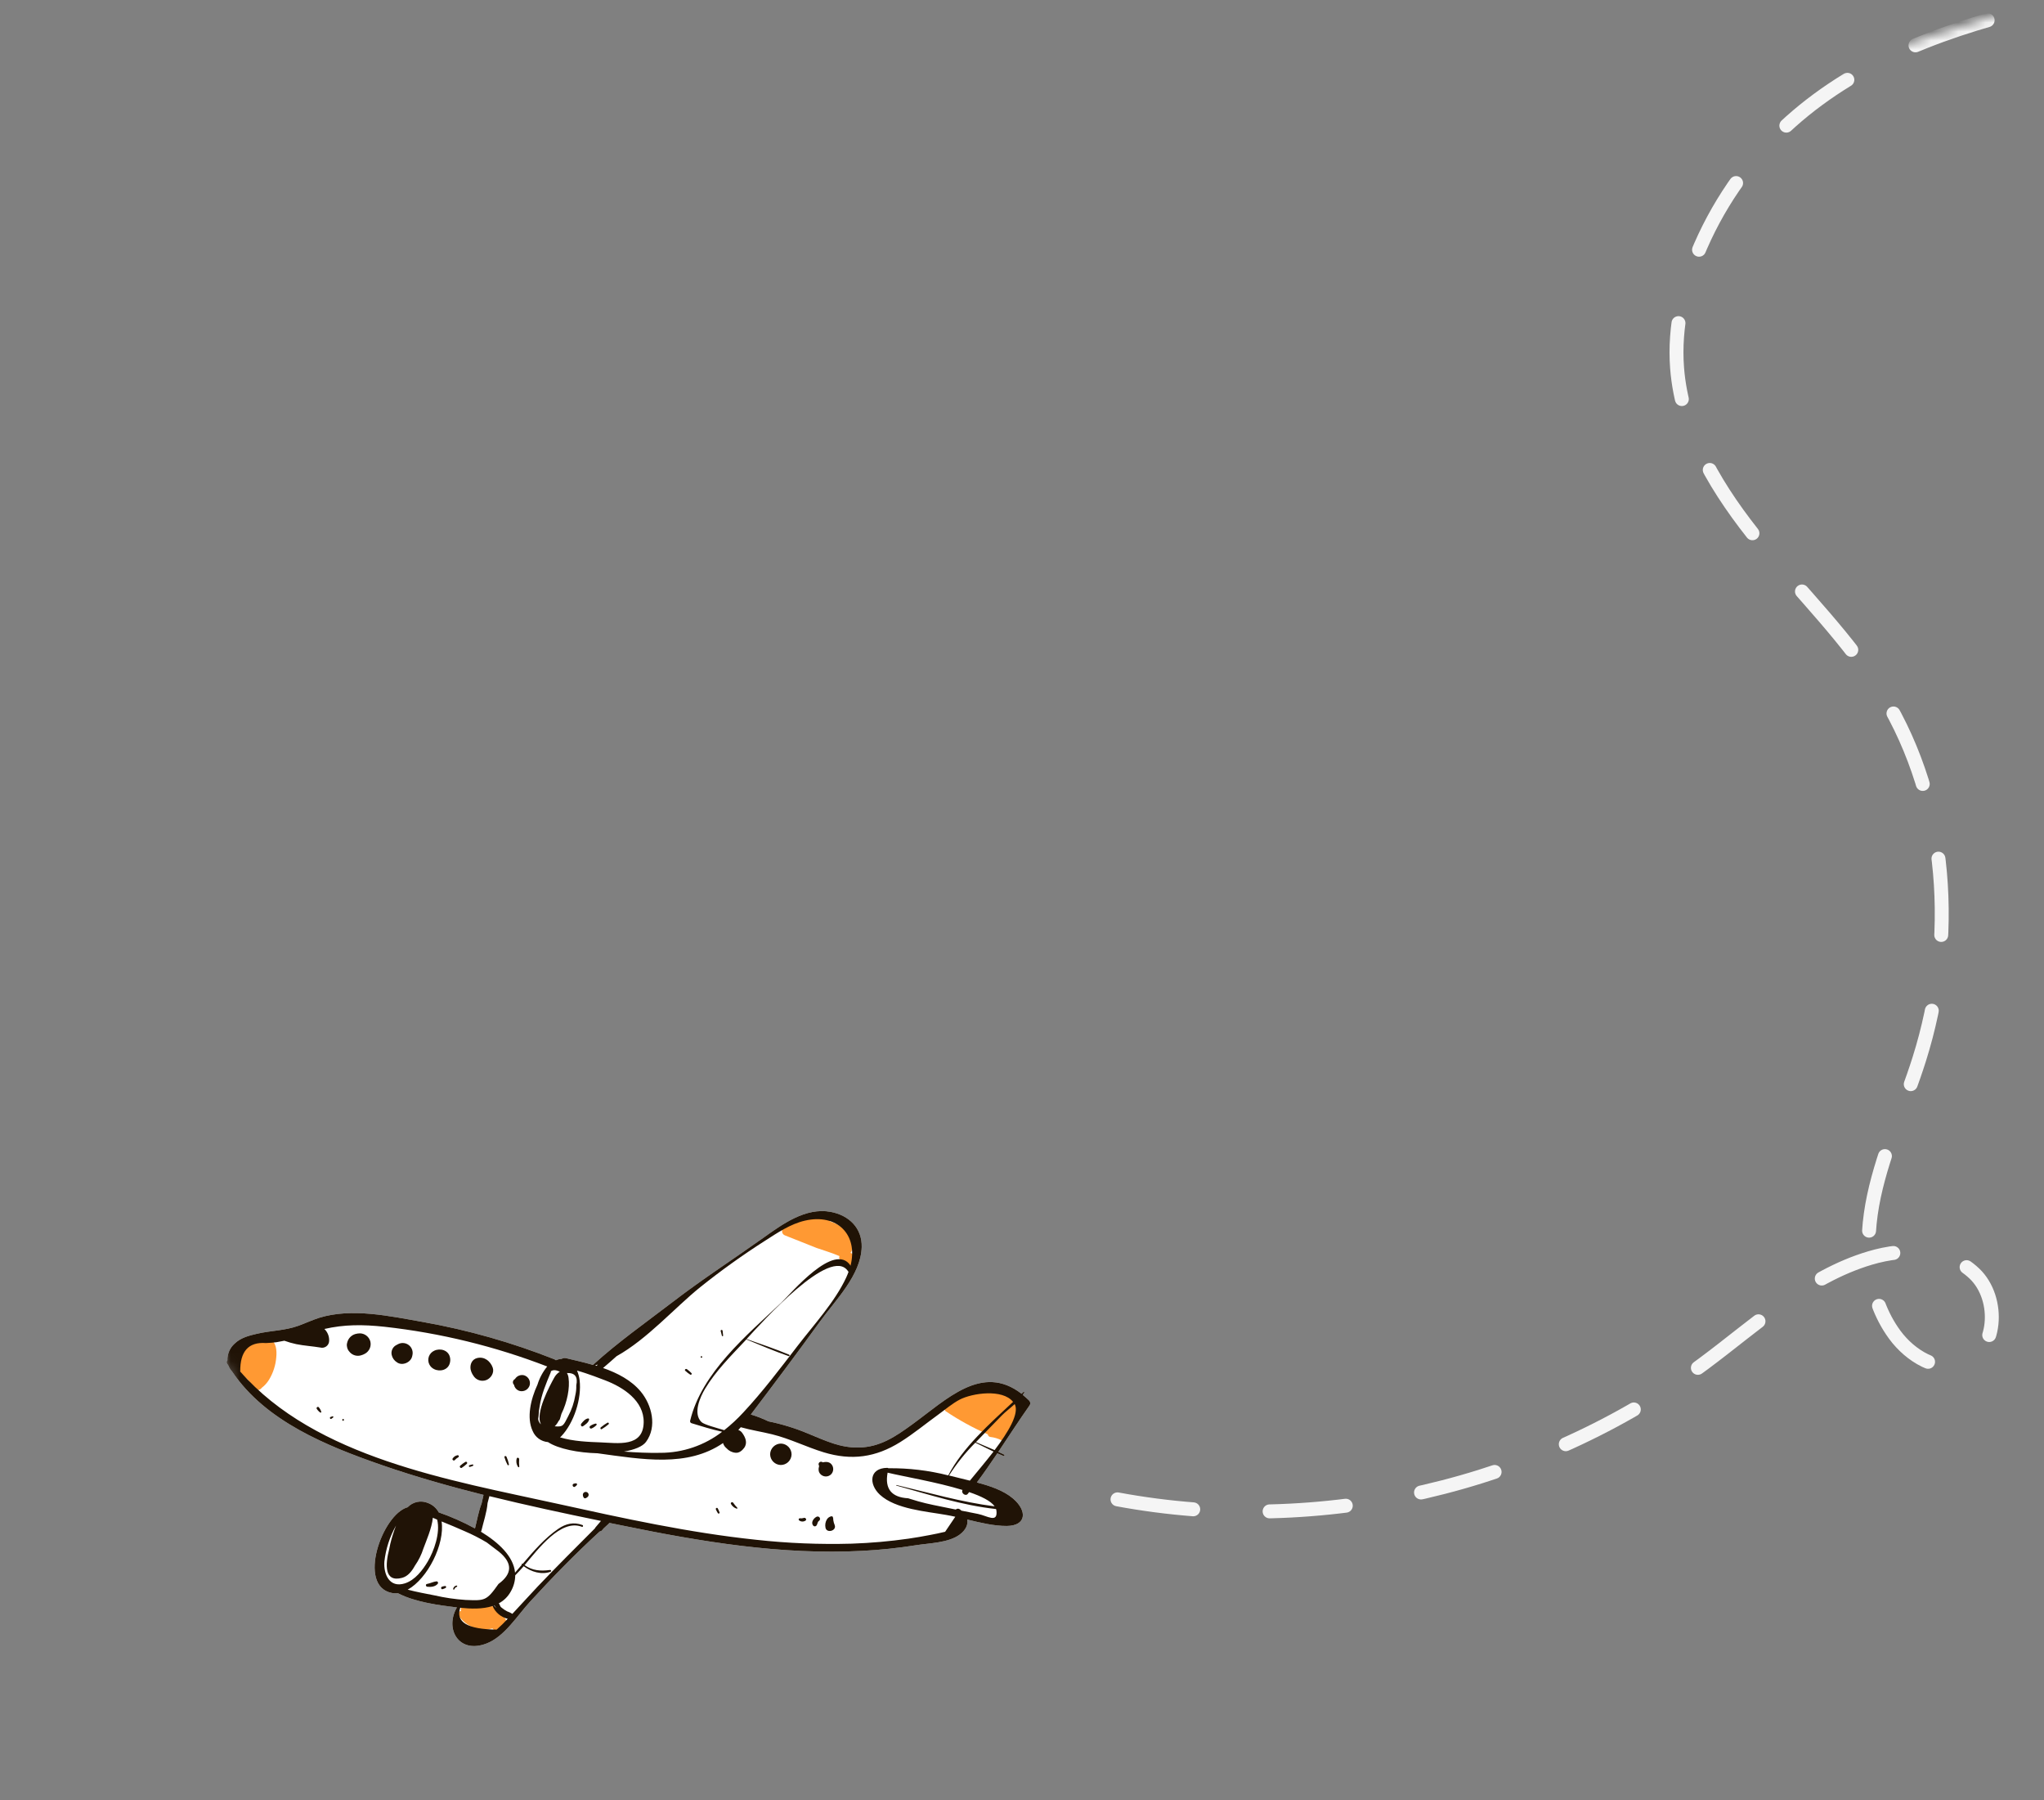 <svg width="226" height="199" viewBox="0 0 226 199" fill="none" xmlns="http://www.w3.org/2000/svg">
<rect x="0" y="0" width="226" height="199" fill="#808080" stroke="none"/>
<g clip-path="url(#clip0_1100_776)">
<mask id="mask0_1100_776" style="mask-type:luminance" maskUnits="userSpaceOnUse" x="0" y="-1" width="270" height="209">
<path d="M225.887 -0L0 73.17L43.361 207.233L269.248 134.063L225.887 -0Z" fill="white"/>
</mask>
<g mask="url(#mask0_1100_776)">
<path d="M113.777 154.803C113.544 154.575 113.313 154.373 113.081 154.186L113.251 153.95C113.294 153.889 113.209 153.819 113.151 153.871C113.092 153.924 113.013 154.007 112.955 154.069C108.588 150.687 104.692 154.673 100.862 157.453C99.005 158.8 97.311 159.966 94.94 160.008C92.859 160.045 91.282 159.25 89.391 158.485C87.964 157.882 86.479 157.423 84.96 157.113C84.335 156.81 83.686 156.557 83.019 156.358C85.59 152.969 88.143 149.565 90.638 146.12C92.336 143.756 95.196 140.955 95.276 137.849C95.33 135.76 93.882 134.34 91.846 133.958C89.068 133.444 86.516 135.32 84.396 136.83C81.103 139.176 77.687 141.382 74.478 143.843C71.521 146.111 68.299 148.37 65.563 150.875C64.535 150.578 63.506 150.348 62.562 150.124C62.406 150.091 62.242 150.119 62.107 150.204C61.886 150.218 61.67 150.27 61.467 150.36C61.424 150.32 61.375 150.288 61.322 150.265C56.622 148.4 51.744 147.015 46.763 146.13C43.097 145.486 38.923 144.546 35.278 145.672C34.507 145.922 33.775 146.265 33.013 146.543C31.48 147.1 29.974 147.067 28.411 147.433C27.516 147.642 26.617 147.866 25.93 148.532C25.672 148.764 25.468 149.049 25.332 149.368C25.196 149.687 25.132 150.031 25.143 150.377C25.099 150.418 25.07 150.472 25.06 150.532C25.05 150.591 25.061 150.652 25.09 150.705C25.143 150.797 25.207 150.882 25.264 150.975C25.358 151.207 25.493 151.42 25.662 151.605C29.382 157.135 36.181 159.853 42.28 161.97C45.95 163.237 49.69 164.297 53.462 165.244C53.393 165.561 53.316 165.878 53.249 166.193C52.906 167.081 52.741 168.08 52.517 168.953C51.234 168.252 49.894 167.659 48.512 167.178C48.259 166.707 47.844 166.342 47.344 166.15C46.964 165.984 46.542 165.939 46.135 166.021C45.728 166.103 45.357 166.309 45.071 166.61C42.264 167.384 39.456 175.289 43.301 176.08C43.53 176.129 43.765 176.14 43.997 176.113C45.939 177.119 48.614 177.452 50.473 177.678L50.519 177.684C49.144 180.054 50.715 182.848 53.782 181.676C55.802 180.905 57.194 178.581 58.606 177.049C61.049 174.385 63.576 171.799 66.239 169.352C66.257 169.344 66.274 169.334 66.29 169.322C66.311 169.316 66.319 169.284 66.337 169.268C66.374 169.271 66.411 169.266 66.446 169.253C66.481 169.239 66.512 169.217 66.537 169.19C66.611 169.112 66.675 169.029 66.743 168.95C66.949 168.736 67.187 168.565 67.385 168.343L68.862 168.642C77.554 170.429 86.437 171.903 95.346 171.431C97.33 171.328 99.308 171.12 101.27 170.808C102.719 170.577 104.868 170.554 106.11 169.634C106.763 169.15 107.057 168.55 106.948 167.971C108.42 168.328 109.938 168.686 111.311 168.679C113.481 168.663 113.615 167.029 112.023 165.657C110.977 164.755 109.467 164.252 108.011 163.869C108.795 162.819 109.539 161.739 110.272 160.65C110.499 160.752 110.729 160.853 110.961 160.944C111.047 160.978 111.11 160.837 111.027 160.794C110.817 160.683 110.602 160.579 110.386 160.483C111.54 158.76 112.667 157.011 113.858 155.325C113.905 155.243 113.924 155.145 113.909 155.05C113.894 154.955 113.847 154.868 113.777 154.803Z" fill="white"/>
<path d="M29.845 147.951C29.714 147.869 29.568 147.813 29.415 147.784C29.268 147.728 29.11 147.704 28.953 147.716C28.796 147.728 28.643 147.775 28.506 147.853C28.459 147.869 28.43 147.917 28.388 147.946C28.216 148.029 28.054 148.132 27.906 148.253C27.749 148.383 27.609 148.533 27.489 148.698L27.477 148.702C27.116 148.899 26.817 149.193 26.614 149.549C26.412 149.907 26.313 150.314 26.33 150.724C26.344 151.119 26.468 151.503 26.689 151.832C26.941 152.194 27.687 152.592 27.722 153.052C27.734 153.19 27.788 153.321 27.876 153.427C27.965 153.534 28.084 153.611 28.217 153.648C28.35 153.686 28.492 153.681 28.623 153.637C28.755 153.592 28.869 153.508 28.952 153.397C29.271 153.152 29.542 152.849 29.751 152.506C30.209 151.75 30.482 150.896 30.547 150.016C30.62 149.27 30.544 148.385 29.845 147.951Z" fill="#FF9933"/>
<path d="M55.686 178.728C56.002 178.406 55.759 177.928 55.392 177.818C54.12 177.409 52.777 177.26 51.445 177.38C51.365 177.384 51.287 177.407 51.217 177.446C51.148 177.486 51.088 177.541 51.043 177.607C50.998 177.673 50.969 177.749 50.958 177.828C50.948 177.907 50.955 177.988 50.981 178.064C50.736 178.109 50.533 178.364 50.724 178.624C50.733 178.654 50.768 178.672 50.787 178.699C51.272 179.35 51.96 179.821 52.743 180.037C52.763 180.048 52.784 180.059 52.805 180.068C52.875 180.142 52.963 180.197 53.061 180.227C53.159 180.256 53.263 180.258 53.363 180.235L54.459 180.004C54.505 180.083 54.569 180.15 54.646 180.199C54.722 180.248 54.81 180.279 54.901 180.289C54.992 180.298 55.084 180.286 55.169 180.253C55.255 180.22 55.331 180.168 55.393 180.101C55.538 179.939 55.674 179.774 55.809 179.606C55.865 179.542 55.906 179.468 55.93 179.387C55.953 179.306 55.959 179.222 55.946 179.139C55.933 179.056 55.903 178.976 55.856 178.907C55.809 178.837 55.747 178.778 55.675 178.735L55.686 178.728Z" fill="#FF9933"/>
<path d="M94.158 138.546C94.117 138.525 94.076 138.508 94.037 138.486C94.106 138.412 94.156 138.321 94.18 138.223C94.287 137.816 94.279 137.388 94.156 136.985C94.034 136.584 93.803 136.223 93.488 135.945C93.417 135.879 93.332 135.832 93.238 135.808C92.821 135.434 92.32 135.165 91.776 135.026C91.794 134.947 91.792 134.865 91.771 134.786C91.75 134.708 91.709 134.637 91.653 134.578C91.598 134.52 91.528 134.475 91.451 134.45C91.375 134.424 91.292 134.418 91.213 134.431C89.73 134.6 88.274 134.946 86.874 135.463C86.435 135.629 86.277 136.354 86.786 136.557C87.96 137.024 89.135 137.491 90.31 137.956C90.627 138.079 91.913 138.452 92.825 138.848C92.797 138.902 92.783 138.962 92.786 139.022C92.789 139.083 92.808 139.142 92.841 139.193C92.997 139.398 93.198 139.566 93.428 139.683C93.659 139.8 93.912 139.865 94.171 139.871C94.272 139.865 94.366 139.819 94.434 139.744C94.502 139.669 94.538 139.571 94.534 139.47C94.533 139.248 94.462 139.031 94.334 138.849C94.34 138.787 94.326 138.724 94.294 138.669C94.263 138.615 94.215 138.572 94.158 138.546Z" fill="#FF9933"/>
<path d="M112.013 154.504C110.626 153.426 108.615 153.533 106.965 153.694C106.856 153.705 106.753 153.746 106.666 153.812C106.58 153.878 106.513 153.967 106.473 154.068C105.732 154.409 105.05 154.867 104.454 155.424C104.425 155.457 104.404 155.496 104.39 155.537C104.377 155.579 104.373 155.622 104.376 155.665C104.381 155.709 104.393 155.75 104.414 155.789C104.435 155.827 104.463 155.86 104.497 155.887C104.495 155.905 104.498 155.924 104.506 155.941C104.515 155.957 104.527 155.971 104.544 155.981C106.021 156.975 107.586 157.834 109.218 158.549C109.225 158.623 109.257 158.694 109.31 158.746C109.363 158.8 109.433 158.833 109.507 158.841C109.94 158.89 110.36 159.017 110.747 159.216C110.817 159.245 110.892 159.254 110.966 159.241C111.04 159.229 111.109 159.197 111.165 159.147C111.222 159.097 111.263 159.033 111.284 158.962C111.305 158.89 111.306 158.813 111.286 158.741C111.336 158.702 111.379 158.655 111.413 158.602C112.17 157.372 113.52 155.666 112.013 154.504Z" fill="#FF9933"/>
<path d="M113.777 154.803C113.544 154.575 113.313 154.373 113.081 154.186L113.251 153.95C113.294 153.889 113.209 153.819 113.151 153.871C113.092 153.924 113.013 154.007 112.955 154.069C108.588 150.687 104.692 154.673 100.862 157.453C99.005 158.8 97.311 159.966 94.94 160.008C92.859 160.045 91.282 159.25 89.391 158.485C87.964 157.882 86.479 157.423 84.96 157.113C84.335 156.81 83.686 156.557 83.019 156.358C85.59 152.969 88.143 149.565 90.638 146.12C92.336 143.756 95.196 140.955 95.276 137.849C95.33 135.76 93.882 134.34 91.846 133.958C89.068 133.444 86.516 135.32 84.396 136.83C81.103 139.176 77.687 141.382 74.478 143.843C71.521 146.111 68.299 148.37 65.563 150.875C64.535 150.578 63.506 150.348 62.562 150.124C62.405 150.091 62.241 150.12 62.105 150.205C61.886 150.218 61.67 150.27 61.469 150.359C61.425 150.321 61.375 150.289 61.322 150.265C56.622 148.4 51.744 147.015 46.763 146.13C43.097 145.486 38.923 144.546 35.278 145.672C34.507 145.922 33.775 146.265 33.013 146.543C31.48 147.1 29.974 147.067 28.411 147.433C27.516 147.642 26.617 147.866 25.93 148.532C25.672 148.764 25.468 149.049 25.332 149.368C25.196 149.687 25.131 150.031 25.143 150.377C25.099 150.418 25.07 150.472 25.06 150.532C25.05 150.591 25.061 150.652 25.09 150.705C25.143 150.797 25.207 150.882 25.264 150.975C25.357 151.208 25.492 151.421 25.662 151.605C29.382 157.135 36.181 159.853 42.28 161.97C45.95 163.237 49.69 164.297 53.462 165.244C53.393 165.561 53.316 165.878 53.249 166.193C52.906 167.081 52.741 168.08 52.517 168.953C51.234 168.252 49.894 167.659 48.512 167.178C48.259 166.707 47.844 166.342 47.344 166.15C46.964 165.984 46.542 165.939 46.135 166.021C45.728 166.103 45.357 166.309 45.071 166.61C42.264 167.384 39.456 175.289 43.301 176.08C43.53 176.129 43.765 176.14 43.997 176.113C45.939 177.119 48.614 177.452 50.473 177.678L50.519 177.684C49.144 180.054 50.715 182.848 53.782 181.676C55.802 180.905 57.194 178.581 58.606 177.049C61.049 174.385 63.576 171.799 66.239 169.352C66.257 169.344 66.274 169.334 66.29 169.322C66.311 169.316 66.319 169.284 66.337 169.268C66.374 169.271 66.411 169.266 66.446 169.253C66.481 169.239 66.512 169.217 66.537 169.19C66.611 169.112 66.675 169.029 66.743 168.95C66.949 168.736 67.187 168.565 67.385 168.343L68.862 168.642C77.554 170.429 86.437 171.903 95.346 171.431C97.33 171.328 99.308 171.12 101.27 170.808C102.719 170.577 104.868 170.554 106.11 169.634C106.763 169.15 107.057 168.55 106.948 167.971C108.42 168.328 109.936 168.687 111.311 168.679C113.481 168.663 113.615 167.029 112.023 165.657C110.977 164.755 109.467 164.252 108.011 163.869C108.795 162.819 109.539 161.739 110.272 160.65C110.499 160.752 110.729 160.853 110.961 160.944C111.047 160.978 111.11 160.837 111.027 160.794C110.817 160.683 110.602 160.579 110.386 160.483C111.54 158.76 112.667 157.011 113.858 155.325C113.905 155.243 113.924 155.145 113.909 155.05C113.894 154.955 113.847 154.868 113.777 154.803ZM88.168 148.795C86.251 151.289 84.329 153.836 82.182 156.137C81.532 156.843 80.828 157.496 80.076 158.091C79.325 157.857 77.852 157.485 77.551 157.187C76.588 156.232 77.428 154.4 77.961 153.51C79.128 151.56 80.822 149.869 82.372 148.219L82.541 148.035C82.538 148.042 82.537 148.048 82.54 148.055C82.542 148.062 82.546 148.067 82.552 148.07C84.086 148.703 85.63 149.361 87.2 149.904C87.305 149.94 87.343 149.785 87.247 149.744C85.716 149.105 84.128 148.57 82.565 148.022C82.563 148.02 82.56 148.019 82.556 148.019C82.554 148.018 82.551 148.018 82.548 148.02C82.545 148.02 82.542 148.022 82.54 148.024C82.537 148.026 82.536 148.029 82.534 148.032C84.182 146.24 91.88 137.603 93.775 140.534C93.79 140.552 93.805 140.569 93.822 140.584C93.746 140.79 93.665 140.997 93.566 141.211C92.32 143.899 89.969 146.453 88.168 148.795ZM77.425 142.28C79.717 140.447 82.105 138.737 84.579 137.157C85.947 136.281 87.382 135.301 88.991 134.93C92.555 134.104 94.909 136.481 94.042 139.899C92.252 137.213 87.499 142.943 86.386 143.995C82.576 147.597 77.576 151.727 76.308 157.045C76.292 157.102 76.3 157.162 76.328 157.213C76.356 157.265 76.403 157.303 76.46 157.32C77.585 157.67 78.701 158.006 79.847 158.266C77.893 159.774 75.494 160.593 73.026 160.595C71.692 160.621 70.34 160.556 68.99 160.457C70.132 160.258 71.041 159.907 71.428 159.385C72.673 157.707 72.082 155.309 70.842 153.819C69.799 152.57 68.289 151.782 66.679 151.218C67.169 150.8 67.676 150.361 68.172 149.913C71.59 148.008 74.571 144.579 77.425 142.28ZM60.91 151.576C61.144 151.407 61.472 151.418 61.899 151.624C61.629 151.794 61.409 152.034 61.262 152.317C60.827 153.116 59.121 156.228 59.822 157.446C59.727 157.373 59.651 157.279 59.596 157.173C59.541 157.067 59.511 156.951 59.506 156.831C59.513 156.725 59.529 156.619 59.552 156.516C59.558 156.166 59.596 155.817 59.664 155.475C59.867 154.137 60.37 152.954 60.889 151.71C60.907 151.668 60.914 151.622 60.91 151.576ZM62.864 152.319C62.844 152.127 62.783 151.94 62.687 151.773C63.573 151.745 63.916 152.186 63.718 153.138C63.73 153.502 63.694 153.866 63.611 154.222C63.479 155.035 63.213 155.822 62.823 156.549C62.299 157.556 62.297 157.755 61.334 157.661C61.508 157.495 61.651 157.299 61.757 157.083C61.827 157.022 61.879 156.945 61.91 156.858C61.971 156.669 62.021 156.48 62.076 156.286C62.72 154.989 63.018 153.406 62.864 152.319ZM62.039 158.782C63.461 157.303 64.338 154.582 64.086 152.56C64.04 152.197 63.943 151.84 63.799 151.503C64.987 151.828 66.593 152.461 66.93 152.589C68.892 153.342 71.218 154.827 71.17 157.238C71.114 160.01 68.305 159.511 66.386 159.438C65.138 159.391 63.381 159.334 61.919 158.883C61.959 158.847 62.001 158.823 62.039 158.782ZM66.101 150.835C66.057 150.884 66.007 150.931 65.963 150.981L65.799 150.931L66.101 150.835ZM42.499 172.62C42.655 171.218 43.094 169.861 43.791 168.633C43.531 169.295 43.318 169.974 43.151 170.666C43.107 170.841 43.067 171.038 43.033 171.248C42.591 172.945 42.469 174.946 44.459 174.413C45.089 174.242 45.528 173.704 45.874 173.073C46.283 172.49 46.6 171.848 46.816 171.17C47.09 170.413 47.752 168.929 47.858 167.771L48.337 167.979C48.706 169.463 47.97 171.464 47.307 172.591C46.74 173.552 45.9 174.661 44.769 175.024C43.057 175.566 42.4 174.015 42.499 172.62ZM48.051 176.354C47.097 176.164 46.073 175.983 45.079 175.719C47.282 174.506 49.203 170.677 48.826 168.18C49.677 168.531 50.531 168.871 51.369 169.253C52.213 169.614 53.032 170.032 53.82 170.502L55.162 171.52C56.684 172.766 56.67 173.956 55.117 175.089C53.78 176.99 53.599 176.935 51.478 176.856C50.324 176.78 49.178 176.613 48.051 176.354ZM54.765 177.596C54.788 177.629 54.816 177.658 54.847 177.681C54.852 177.699 54.857 177.716 54.864 177.732C54.772 177.641 54.686 177.552 54.615 177.469L54.653 177.456C54.697 177.497 54.735 177.544 54.765 177.596ZM54.929 180.133C51.698 180.109 50.351 179.305 50.889 177.72C52.048 177.844 53.352 177.888 54.461 177.529C54.611 177.878 54.841 178.186 55.132 178.432C55.422 178.677 55.766 178.852 56.135 178.942C55.752 179.357 55.349 179.752 54.927 180.126L54.929 180.133ZM65.849 168.826C65.819 168.858 65.797 168.897 65.784 168.94C63.66 171.071 61.526 173.189 59.452 175.371C58.504 176.372 57.586 177.402 56.639 178.406C56.639 178.406 56.633 178.387 56.631 178.38C56.455 178.273 56.268 178.186 56.074 178.118C55.865 178.011 55.669 177.882 55.489 177.732C55.465 177.714 55.421 177.674 55.368 177.629C55.303 177.525 55.248 177.415 55.205 177.301C55.179 177.278 55.162 177.258 55.14 177.239C55.696 176.946 56.154 176.499 56.46 175.952C56.785 175.4 56.96 174.774 56.968 174.134C57.238 173.853 57.503 173.581 57.731 173.323L57.903 173.125C58.724 173.752 59.878 174.103 60.874 173.739C60.897 173.73 60.916 173.712 60.927 173.69C60.938 173.668 60.941 173.642 60.934 173.618C60.928 173.594 60.913 173.573 60.893 173.559C60.872 173.545 60.847 173.538 60.822 173.541C59.777 173.688 58.862 173.62 58.003 173.009C59.503 171.228 62.019 167.867 64.341 168.772C64.463 168.819 64.523 168.62 64.4 168.575C63.42 168.219 62.58 168.413 61.716 169.001C60.266 169.989 58.991 171.467 57.801 172.86C57.73 172.807 57.63 172.899 57.7 172.962C57.444 173.263 57.192 173.559 56.947 173.843C56.788 172.053 55.144 170.516 53.178 169.316C53.198 169.286 53.214 169.251 53.225 169.216C53.449 168.252 53.825 167.177 53.909 166.145C53.975 165.891 54.043 165.635 54.111 165.383C58.203 166.389 62.332 167.279 66.448 168.121L65.849 168.826ZM104.501 169.321C103.927 169.458 103.351 169.58 102.771 169.687C102.004 169.834 101.232 169.97 100.458 170.081C98.373 170.379 96.273 170.564 94.167 170.635C90.641 170.734 87.112 170.591 83.607 170.206C76.184 169.427 68.874 167.82 61.597 166.217C49.816 163.619 34.905 161.155 26.564 151.608C26.536 149.38 27.473 148.319 29.4 148.46C29.795 148.446 30.187 148.414 30.579 148.365C30.88 148.317 31.163 148.261 31.44 148.203C31.867 148.358 32.305 148.484 32.75 148.579C33.634 148.758 34.532 148.807 35.418 148.955C35.531 148.985 35.648 148.989 35.762 148.967C35.877 148.945 35.984 148.898 36.078 148.829C36.172 148.76 36.248 148.67 36.303 148.568C36.357 148.465 36.388 148.352 36.392 148.236C36.406 147.989 36.366 147.742 36.275 147.512C36.185 147.283 36.046 147.075 35.868 146.903C38.043 146.406 40.077 146.395 42.538 146.662C48.692 147.347 54.73 148.822 60.504 151.05C60.018 151.643 59.652 152.324 59.427 153.056C58.672 154.687 58.212 156.714 58.889 158.168C59.03 158.512 59.263 158.809 59.563 159.028C59.863 159.247 60.218 159.378 60.588 159.408C61.743 160.16 63.932 160.588 66.065 160.643C71.049 161.326 75.995 162.216 79.944 159.515C80.01 159.74 80.145 159.94 80.329 160.087C80.582 160.372 80.935 160.551 81.316 160.585C81.712 160.638 82.061 160.344 82.275 160.054C82.694 159.486 82.408 158.859 82.05 158.371C81.945 158.23 81.8 158.125 81.633 158.068C81.727 157.971 81.826 157.863 81.906 157.765C83.05 158.089 84.197 158.258 85.379 158.549C87.352 159.035 89.149 159.949 91.086 160.539C94.154 161.472 96.816 161.105 99.531 159.412C100.997 158.497 102.345 157.379 103.738 156.371C104.481 155.835 105.31 155.124 106.129 154.703C107.5 153.999 110.839 153.496 112.011 154.961C109.412 157.4 106.461 159.983 104.847 163.088C102.686 162.539 100.463 162.274 98.232 162.299C98.192 162.27 98.145 162.255 98.096 162.255C96.09 162.28 96.039 164.071 97.289 165.226C99.029 166.832 102.43 167.067 104.636 167.462C104.958 167.517 105.29 167.589 105.624 167.659L104.501 169.321ZM109.977 166.511C106.295 166.043 102.743 165.01 99.126 164.156C99.09 164.148 99.074 164.204 99.109 164.214C102.707 165.206 106.393 166.408 110.132 166.807C110.152 166.865 110.167 166.925 110.174 166.986C110.333 168.421 109.145 167.545 108.124 167.347C107.518 167.229 106.912 167.105 106.304 166.986C106.251 166.935 106.194 166.887 106.134 166.844C106.069 166.792 105.986 166.765 105.903 166.769C105.819 166.772 105.739 166.805 105.678 166.862C105.401 166.809 105.125 166.759 104.862 166.699C103.749 166.469 102.615 166.267 101.505 165.95L100.414 165.619C98.567 165.515 97.809 164.571 98.141 162.787C99.881 163.208 103.586 163.828 106.427 164.701C106.228 165.024 106.75 165.448 107.007 165.129L107.155 164.936C108.502 165.393 109.556 165.917 109.977 166.511ZM107.241 163.67C106.791 163.556 106.354 163.455 105.952 163.352C105.612 163.265 105.273 163.18 104.931 163.1C105.767 161.788 106.743 160.571 107.842 159.471C108.511 159.79 109.179 160.136 109.853 160.456C108.927 161.645 107.946 162.807 107.234 163.672L107.241 163.67ZM109.975 160.295C109.293 159.998 108.591 159.707 107.908 159.41L108.797 158.488C109.453 157.814 110.107 157.139 110.764 156.467C111.123 156.092 111.705 155.66 112.193 155.204C112.733 156.239 111.474 158.31 109.968 160.298L109.975 160.295Z" fill="#201306"/>
<path d="M39.812 147.388C39.632 147.388 39.452 147.414 39.279 147.464C39.024 147.54 38.799 147.693 38.634 147.902C38.469 148.111 38.373 148.365 38.358 148.63C38.369 148.56 38.378 148.491 38.39 148.423C38.345 148.555 38.336 148.695 38.363 148.831C38.388 149.052 38.484 149.259 38.637 149.42C38.658 149.445 38.682 149.471 38.703 149.497C38.853 149.653 39.041 149.766 39.25 149.824C39.458 149.882 39.678 149.883 39.887 149.826C40.059 149.783 40.224 149.715 40.377 149.624C40.604 149.492 40.783 149.289 40.886 149.047C40.989 148.805 41.01 148.536 40.947 148.281C40.879 148.03 40.731 147.808 40.527 147.648C40.323 147.487 40.072 147.396 39.812 147.388Z" fill="#201306"/>
<path d="M44.004 148.585C43.916 148.626 43.83 148.672 43.748 148.724C43.575 148.832 43.44 148.992 43.361 149.18C43.283 149.368 43.264 149.576 43.309 149.774C43.346 149.942 43.417 150.101 43.516 150.241C43.616 150.381 43.743 150.499 43.889 150.589C44.465 151.014 45.415 150.613 45.569 149.934L45.593 149.83C45.646 149.623 45.638 149.404 45.569 149.202C45.501 149 45.375 148.821 45.206 148.69C45.038 148.558 44.834 148.478 44.621 148.459C44.407 148.441 44.193 148.485 44.004 148.585Z" fill="#201306"/>
<path d="M48.018 149.304C47.88 149.366 47.755 149.454 47.653 149.565C47.55 149.675 47.47 149.806 47.419 149.949C47.368 150.09 47.346 150.242 47.355 150.392C47.364 150.543 47.404 150.69 47.472 150.825C47.584 151.049 47.768 151.231 47.994 151.339C48.637 151.668 49.552 151.447 49.741 150.657C49.797 150.452 49.801 150.236 49.75 150.03C49.578 149.239 48.67 148.994 48.018 149.304Z" fill="#201306"/>
<path d="M52.752 150.119C52.18 150.263 51.953 150.813 52.03 151.348C52.08 151.6 52.181 151.84 52.328 152.051C52.472 152.294 52.698 152.477 52.965 152.567C53.232 152.658 53.523 152.65 53.785 152.545C54.288 152.341 54.672 151.741 54.482 151.183C54.225 150.461 53.554 149.919 52.752 150.119Z" fill="#201306"/>
<path d="M57.953 152.025C57.765 151.976 57.566 151.988 57.385 152.059C57.205 152.131 57.051 152.258 56.948 152.423C56.912 152.45 56.876 152.474 56.842 152.504C56.801 152.539 56.767 152.583 56.745 152.632C56.722 152.681 56.71 152.734 56.709 152.788C56.708 152.843 56.719 152.896 56.741 152.946C56.762 152.996 56.794 153.04 56.834 153.076C56.864 153.234 56.937 153.381 57.046 153.501C57.154 153.62 57.293 153.707 57.448 153.753C57.678 153.814 57.923 153.783 58.131 153.667C58.339 153.551 58.494 153.36 58.563 153.132C58.625 152.904 58.596 152.662 58.482 152.455C58.368 152.249 58.179 152.094 57.953 152.025Z" fill="#201306"/>
<path d="M86.358 159.572C86.045 159.57 85.743 159.692 85.517 159.91C85.292 160.128 85.161 160.427 85.152 160.739C85.152 161.052 85.274 161.352 85.491 161.576C85.709 161.8 86.007 161.93 86.319 161.939C86.633 161.941 86.935 161.82 87.16 161.601C87.385 161.383 87.515 161.085 87.522 160.772C87.522 160.46 87.401 160.161 87.183 159.937C86.966 159.714 86.671 159.582 86.358 159.572Z" fill="#201306"/>
<path d="M91.881 162.981C92.01 162.854 92.093 162.688 92.118 162.51C92.144 162.332 92.11 162.15 92.024 161.992C91.789 161.579 91.379 161.554 90.975 161.648L90.912 161.612C90.861 161.583 90.802 161.572 90.744 161.58C90.686 161.588 90.632 161.614 90.591 161.654C90.549 161.695 90.521 161.748 90.511 161.806C90.502 161.863 90.511 161.922 90.539 161.974C90.545 161.994 90.552 162.018 90.571 162.035C90.47 162.405 90.466 162.761 90.804 163.03C90.96 163.152 91.154 163.215 91.352 163.206C91.55 163.197 91.737 163.117 91.881 162.981Z" fill="#201306"/>
<path d="M92.136 168.043C92.138 167.921 92.121 167.8 92.085 167.684C92.072 167.659 92.052 167.639 92.027 167.625C92.003 167.611 91.975 167.604 91.947 167.604C91.837 167.621 91.731 167.663 91.639 167.727C91.547 167.791 91.471 167.875 91.415 167.973C91.262 168.239 91.211 168.552 91.27 168.854C91.376 169.527 92.526 169.224 92.292 168.587C92.218 168.413 92.165 168.23 92.136 168.043Z" fill="#201306"/>
<path d="M90.294 167.657C89.944 167.828 89.617 168.309 89.926 168.655C89.95 168.68 89.981 168.699 90.014 168.71C90.047 168.722 90.082 168.726 90.118 168.721C90.152 168.718 90.186 168.706 90.215 168.687C90.245 168.668 90.27 168.642 90.289 168.613C90.403 168.453 90.374 168.235 90.554 168.115C90.609 168.077 90.647 168.021 90.663 167.956C90.678 167.892 90.669 167.823 90.636 167.766C90.603 167.708 90.55 167.665 90.486 167.645C90.423 167.624 90.354 167.629 90.294 167.657Z" fill="#201306"/>
<path d="M88.863 167.795C88.724 167.839 88.578 167.851 88.434 167.83C88.408 167.83 88.384 167.837 88.362 167.851C88.341 167.865 88.325 167.885 88.315 167.908C88.305 167.931 88.302 167.956 88.307 167.981C88.311 168.006 88.323 168.029 88.34 168.046C88.435 168.128 88.554 168.176 88.679 168.187C88.803 168.196 88.928 168.166 89.035 168.101C89.255 168.017 89.068 167.699 88.863 167.795Z" fill="#201306"/>
<path d="M64.849 164.928C64.795 164.912 64.737 164.911 64.683 164.925C64.628 164.938 64.578 164.966 64.538 165.006C64.498 165.045 64.469 165.095 64.454 165.149C64.44 165.203 64.44 165.26 64.454 165.315C64.457 165.376 64.477 165.435 64.51 165.486C64.518 165.512 64.532 165.537 64.55 165.559C64.569 165.579 64.592 165.596 64.618 165.607C64.644 165.617 64.672 165.623 64.7 165.622C64.728 165.62 64.756 165.613 64.781 165.6C64.858 165.561 64.929 165.512 64.993 165.454C65.031 165.414 65.059 165.365 65.073 165.312C65.087 165.258 65.087 165.202 65.072 165.149C65.058 165.096 65.029 165.048 64.99 165.009C64.951 164.97 64.902 164.942 64.849 164.928Z" fill="#201306"/>
<path d="M63.687 163.965C63.604 163.969 63.521 163.983 63.441 164.006C63.175 164.092 63.373 164.486 63.574 164.338C63.649 164.288 63.717 164.229 63.777 164.161C63.829 164.098 63.803 163.953 63.687 163.965Z" fill="#201306"/>
<path d="M65.006 156.793C64.681 156.856 64.464 157.132 64.266 157.377C64.156 157.511 64.294 157.77 64.47 157.648C64.741 157.459 65.048 157.261 65.137 156.927C65.142 156.908 65.142 156.889 65.138 156.87C65.133 156.852 65.123 156.836 65.11 156.822C65.097 156.808 65.08 156.798 65.062 156.794C65.044 156.789 65.024 156.788 65.006 156.793Z" fill="#201306"/>
<path d="M65.855 157.362C65.646 157.408 65.447 157.494 65.27 157.614C65.232 157.635 65.205 157.67 65.194 157.711C65.182 157.752 65.187 157.796 65.208 157.833C65.229 157.871 65.264 157.898 65.305 157.909C65.346 157.921 65.391 157.916 65.428 157.894C65.623 157.807 65.8 157.682 65.947 157.527C65.962 157.511 65.971 157.492 65.974 157.471C65.977 157.45 65.972 157.429 65.962 157.411C65.952 157.392 65.936 157.377 65.917 157.369C65.897 157.36 65.876 157.358 65.855 157.362Z" fill="#201306"/>
<path d="M66.54 157.972C66.807 157.815 67.058 157.635 67.293 157.433C67.31 157.414 67.321 157.39 67.322 157.365C67.323 157.339 67.316 157.314 67.301 157.294C67.285 157.273 67.263 157.259 67.239 157.253C67.214 157.248 67.188 157.25 67.165 157.262C66.906 157.412 66.66 157.585 66.431 157.777C66.325 157.858 66.43 158.057 66.54 157.972Z" fill="#201306"/>
<path d="M48.275 174.8C47.913 174.83 47.57 175.029 47.205 175.09C47.019 175.124 47.084 175.388 47.242 175.397C47.65 175.446 48.141 175.398 48.413 175.053C48.428 175.028 48.436 174.999 48.437 174.971C48.437 174.941 48.43 174.913 48.416 174.887C48.402 174.861 48.382 174.84 48.357 174.825C48.332 174.81 48.304 174.801 48.275 174.8Z" fill="#201306"/>
<path d="M49.223 175.315C49.103 175.326 48.985 175.351 48.871 175.39C48.697 175.446 48.771 175.723 48.944 175.664C49.06 175.63 49.172 175.584 49.278 175.525C49.359 175.473 49.34 175.308 49.223 175.315Z" fill="#201306"/>
<path d="M50.456 175.268C50.366 175.285 50.283 175.332 50.22 175.398C50.156 175.465 50.115 175.55 50.102 175.641C50.1 175.658 50.104 175.674 50.113 175.688C50.122 175.702 50.136 175.713 50.152 175.718C50.168 175.722 50.185 175.721 50.2 175.713C50.215 175.707 50.227 175.694 50.234 175.679C50.257 175.616 50.293 175.558 50.341 175.51C50.389 175.462 50.447 175.426 50.511 175.403C50.529 175.395 50.543 175.381 50.55 175.364C50.558 175.346 50.558 175.326 50.551 175.308C50.544 175.29 50.53 175.276 50.512 175.268C50.495 175.26 50.474 175.26 50.456 175.268Z" fill="#201306"/>
<path d="M35.021 155.728C35.122 155.892 35.256 156.032 35.414 156.142C35.427 156.149 35.441 156.153 35.456 156.151C35.47 156.15 35.484 156.145 35.496 156.136C35.507 156.128 35.516 156.116 35.521 156.103C35.526 156.089 35.526 156.074 35.523 156.06C35.468 155.876 35.373 155.705 35.247 155.559C35.145 155.437 34.938 155.592 35.021 155.728Z" fill="#201306"/>
<path d="M36.776 156.556L36.558 156.626C36.393 156.68 36.517 156.925 36.642 156.832L36.831 156.693C36.886 156.637 36.858 156.534 36.776 156.556Z" fill="#201306"/>
<path d="M37.938 156.848C37.912 156.85 37.889 156.862 37.871 156.88C37.854 156.9 37.844 156.924 37.844 156.949C37.843 156.975 37.852 156.999 37.869 157.019C37.886 157.038 37.909 157.051 37.934 157.054C37.96 157.052 37.983 157.04 38.001 157.021C38.018 157.002 38.028 156.977 38.028 156.952C38.029 156.927 38.02 156.902 38.003 156.883C37.986 156.864 37.963 156.851 37.938 156.848Z" fill="#201306"/>
<path d="M50.562 160.865C50.458 160.887 50.359 160.929 50.271 160.989C50.183 161.05 50.108 161.127 50.051 161.217C49.95 161.349 50.172 161.528 50.279 161.402C50.388 161.282 50.515 161.177 50.655 161.094C50.67 161.088 50.684 161.079 50.695 161.068C50.707 161.056 50.716 161.043 50.722 161.028C50.729 161.013 50.732 160.997 50.732 160.981C50.732 160.964 50.729 160.948 50.723 160.934C50.717 160.918 50.708 160.905 50.697 160.893C50.686 160.882 50.672 160.873 50.657 160.866C50.642 160.859 50.626 160.857 50.61 160.857C50.594 160.856 50.578 160.859 50.562 160.865Z" fill="#201306"/>
<path d="M51.452 161.598C51.25 161.718 51.061 161.859 50.887 162.017C50.756 162.119 50.926 162.348 51.06 162.249C51.257 162.121 51.441 161.975 51.609 161.812C51.634 161.79 51.65 161.759 51.653 161.726C51.657 161.693 51.648 161.66 51.628 161.633C51.608 161.607 51.579 161.588 51.547 161.582C51.514 161.575 51.48 161.581 51.452 161.598Z" fill="#201306"/>
<path d="M52.23 161.879C52.121 161.899 52.014 161.926 51.909 161.962C51.791 162.001 51.839 162.187 51.969 162.147C52.082 162.116 52.192 162.075 52.299 162.028C52.383 161.982 52.314 161.852 52.23 161.879Z" fill="#201306"/>
<path d="M55.776 161.086C55.859 161.379 55.975 161.663 56.12 161.932C56.13 161.949 56.146 161.962 56.165 161.968C56.184 161.975 56.205 161.974 56.224 161.967C56.242 161.959 56.257 161.945 56.266 161.927C56.276 161.909 56.278 161.889 56.273 161.87C56.215 161.58 56.123 161.297 56.001 161.028C55.942 160.9 55.73 160.945 55.776 161.086Z" fill="#201306"/>
<path d="M57.403 161.317C57.429 161.14 57.161 161.056 57.131 161.237C57.087 161.394 57.078 161.558 57.105 161.718C57.133 161.879 57.195 162.031 57.288 162.165C57.298 162.176 57.31 162.183 57.324 162.187C57.338 162.19 57.353 162.19 57.367 162.186C57.38 162.182 57.392 162.174 57.401 162.162C57.41 162.151 57.416 162.137 57.418 162.123C57.387 161.855 57.383 161.585 57.403 161.317Z" fill="#201306"/>
<path d="M76.323 151.954C76.346 151.965 76.372 151.969 76.397 151.964C76.422 151.959 76.444 151.945 76.46 151.925C76.475 151.905 76.483 151.88 76.483 151.855C76.483 151.83 76.473 151.805 76.456 151.786C76.303 151.626 76.135 151.48 75.954 151.35C75.829 151.251 75.645 151.422 75.77 151.526C75.941 151.686 76.126 151.829 76.323 151.954Z" fill="#201306"/>
<path d="M77.555 150.096C77.579 150.094 77.601 150.083 77.618 150.065C77.634 150.047 77.643 150.024 77.644 150C77.644 149.976 77.636 149.953 77.62 149.934C77.605 149.916 77.583 149.904 77.559 149.9C77.535 149.903 77.513 149.914 77.497 149.932C77.48 149.95 77.472 149.972 77.471 149.997C77.47 150.021 77.479 150.044 77.494 150.063C77.51 150.081 77.532 150.093 77.555 150.096Z" fill="#201306"/>
<path d="M79.955 147.638C79.939 147.465 79.918 147.29 79.899 147.117C79.879 146.945 79.648 146.994 79.688 147.142C79.728 147.289 79.778 147.483 79.821 147.656C79.839 147.728 79.965 147.715 79.955 147.638Z" fill="#201306"/>
<path d="M79.155 166.852C79.216 166.995 79.289 167.132 79.371 167.264C79.434 167.352 79.6 167.304 79.562 167.187C79.506 167.031 79.438 166.88 79.358 166.734C79.289 166.602 79.091 166.718 79.155 166.852Z" fill="#201306"/>
<path d="M81.071 166.118C80.971 165.966 80.726 166.102 80.826 166.256C80.963 166.499 81.186 166.681 81.453 166.766C81.514 166.79 81.56 166.705 81.517 166.662C81.352 166.494 81.203 166.312 81.071 166.118Z" fill="#201306"/>
<path d="M123.559 165.738C145.962 169.899 170.022 164.336 188.339 150.758C194.226 146.393 199.761 141.132 206.791 139.052C210.686 137.899 215.344 137.978 218.291 140.766C221.238 143.555 220.846 149.522 216.988 150.796C214.218 151.708 211.219 149.884 209.498 147.541C206.346 143.252 206.09 137.427 207.198 132.227C208.306 127.027 210.61 122.147 212.211 117.067C216.377 103.849 215.457 88.79 208.27 76.955C204.505 70.756 199.228 65.638 194.633 60.029C190.039 54.42 185.988 47.923 185.432 40.69C185.077 36.076 186.183 31.433 188.037 27.188C190.33 21.945 193.729 17.255 198.001 13.44C205.717 6.555 215.813 2.94 225.899 0.662" stroke="#F5F5F5" stroke-width="1.54" stroke-miterlimit="10" stroke-linecap="round" stroke-dasharray="8.45 8.45"/>
</g>
</g>
<defs>
<clipPath id="clip0_1100_776">
<rect width="226" height="199" fill="white"/>
</clipPath>
</defs>
</svg>
